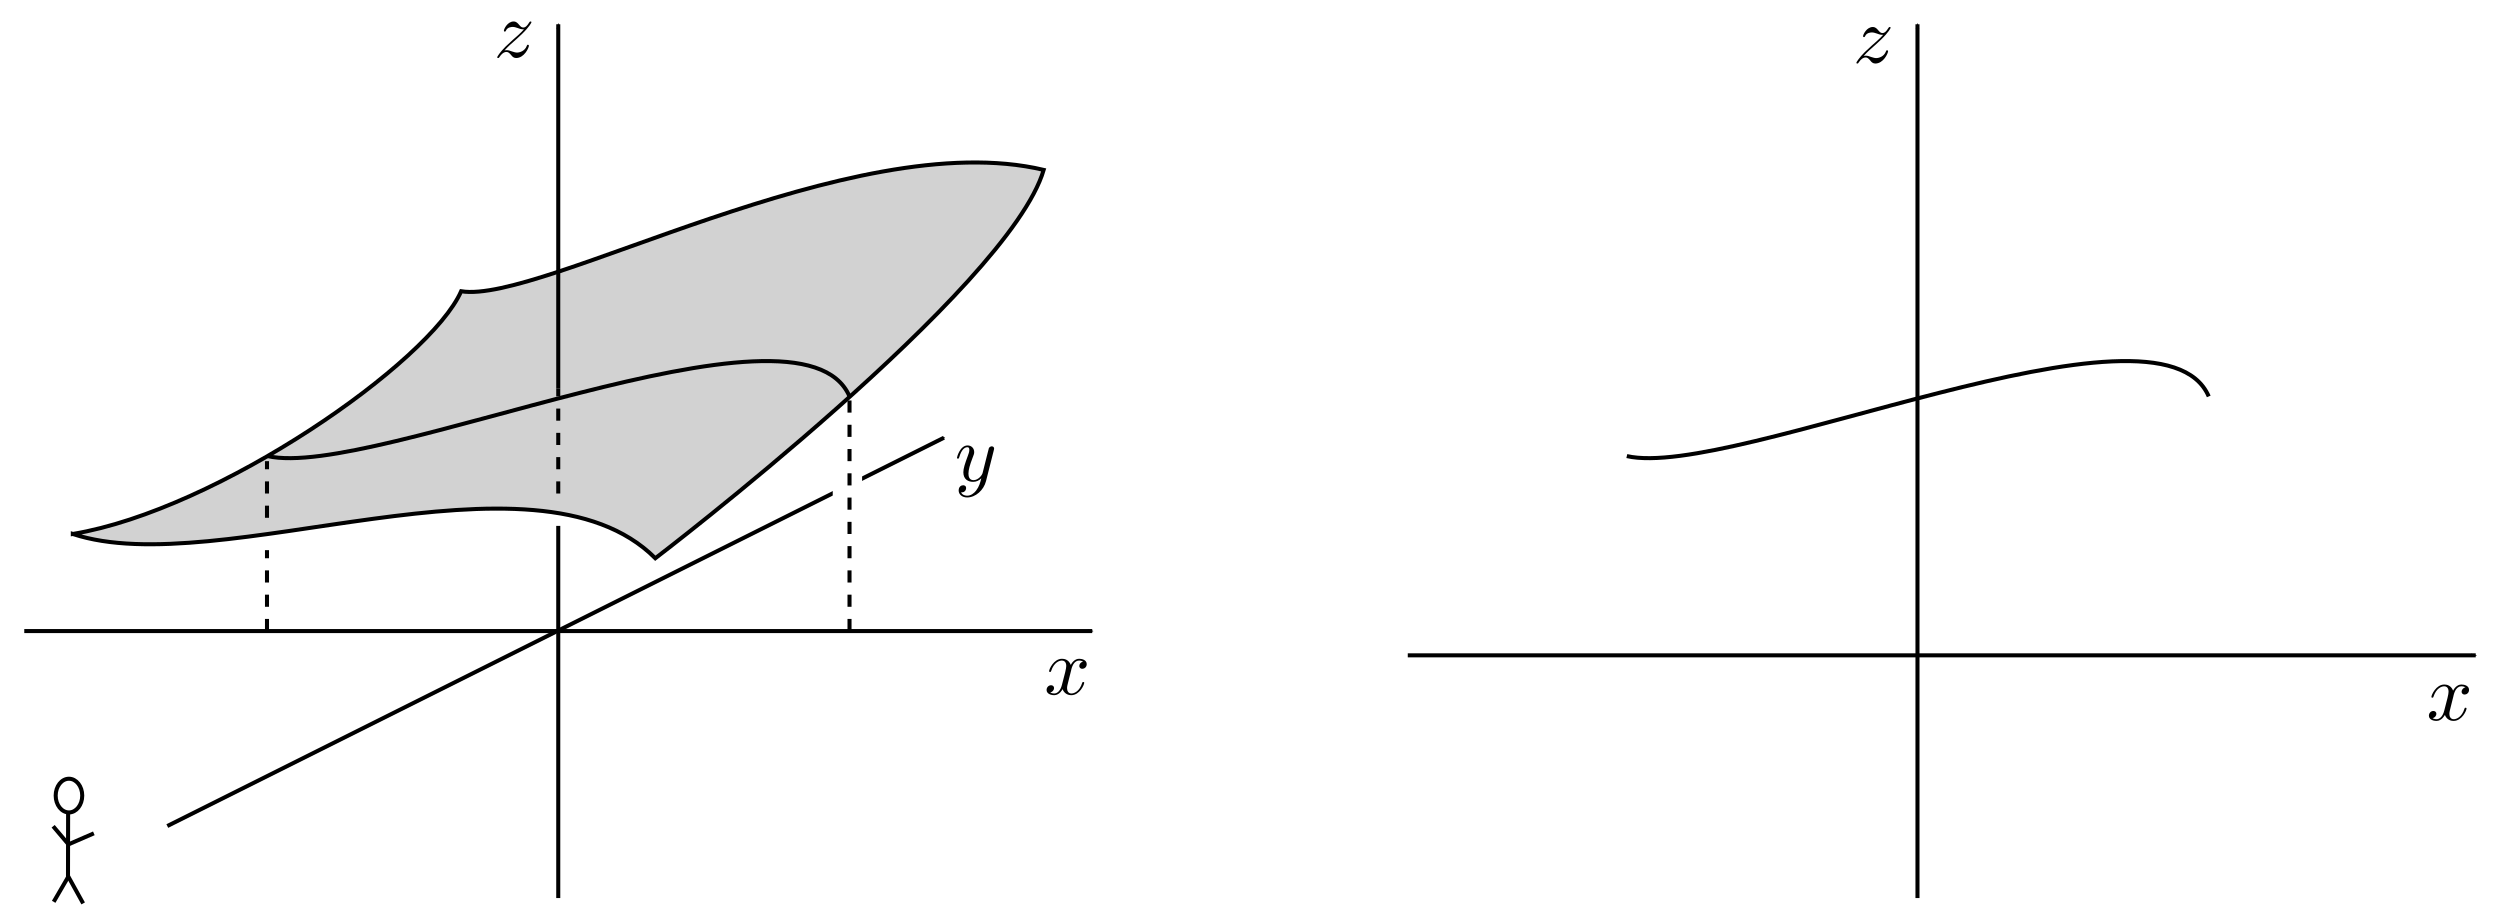 <?xml version="1.0" encoding="UTF-8" standalone="no"?>
<!-- Created with Inkscape (http://www.inkscape.org/) -->

<svg
   xmlns:ns0="http://www.iki.fi/pav/software/textext/"
   xmlns:dc="http://purl.org/dc/elements/1.1/"
   xmlns:cc="http://creativecommons.org/ns#"
   xmlns:rdf="http://www.w3.org/1999/02/22-rdf-syntax-ns#"
   xmlns:svg="http://www.w3.org/2000/svg"
   xmlns="http://www.w3.org/2000/svg"
   xmlns:xlink="http://www.w3.org/1999/xlink"
   xmlns:sodipodi="http://sodipodi.sourceforge.net/DTD/sodipodi-0.dtd"
   xmlns:inkscape="http://www.inkscape.org/namespaces/inkscape"
   width="540.75"
   height="199.5"
   id="svg2"
   version="1.1"
   inkscape:version="0.91 r13725"
   sodipodi:docname="web_slice_front.svg"
   inkscape:export-filename="/home/taylor/c/book/calculus.material/metrics.material/surfaces.material/vertical.images/slice_front.png"
   inkscape:export-xdpi="200"
   inkscape:export-ydpi="200">
  <sodipodi:namedview
     id="base"
     pagecolor="#ffffff"
     bordercolor="#666666"
     borderopacity="1.0"
     inkscape:pageopacity="0.0"
     inkscape:pageshadow="2"
     inkscape:zoom="3.1122751"
     inkscape:cx="144.6474"
     inkscape:cy="45.187098"
     inkscape:document-units="px"
     inkscape:current-layer="layer1"
     showgrid="true"
     inkscape:snap-global="false"
     inkscape:window-width="1920"
     inkscape:window-height="1016"
     inkscape:window-x="0"
     inkscape:window-y="27"
     inkscape:window-maximized="1"
     showguides="true"
     inkscape:guide-bbox="true"
     inkscape:snap-object-midpoints="true"
     fit-margin-top="0"
     fit-margin-left="0"
     fit-margin-right="0"
     fit-margin-bottom="0"
     borderlayer="true">
    <inkscape:grid
       snapvisiblegridlinesonly="true"
       enabled="true"
       visible="true"
       empspacing="3"
       id="grid2985"
       type="xygrid"
       originx="-28.125"
       originy="-878.25" />
  </sodipodi:namedview>
  <defs
     id="defs4">
    <marker
       style="overflow:visible"
       id="Arrow1Mend"
       refX="0"
       refY="0"
       orient="auto"
       inkscape:stockid="Arrow1Mend">
      <path
         transform="matrix(-0.4,0,0,-0.4,-4,0)"
         style="fill-rule:evenodd;stroke:#000000;stroke-width:1pt"
         d="M 0,0 5,-5 -12.5,0 5,5 0,0 Z"
         id="path3770"
         inkscape:connector-curvature="0" />
    </marker>
  </defs>
  <g
     id="layer1"
     inkscape:groupmode="layer"
     inkscape:label="Layer 1"
     transform="translate(-28.125,25.388)">
    <g
       id="g3896"
       transform="matrix(1.75,0,0,1.75,-223.875,-55.772)">
      <rect
         style="color:#000000;clip-rule:nonzero;display:inline;overflow:visible;visibility:visible;opacity:1;isolation:auto;mix-blend-mode:normal;color-interpolation:sRGB;color-interpolation-filters:linearRGB;solid-color:#000000;solid-opacity:1;fill:#ffffff;fill-opacity:1;fill-rule:nonzero;stroke:none;stroke-width:0.5;stroke-linecap:butt;stroke-linejoin:miter;stroke-miterlimit:4;stroke-dasharray:none;stroke-dashoffset:0;stroke-opacity:1;color-rendering:auto;image-rendering:auto;shape-rendering:auto;text-rendering:auto;enable-background:accumulate"
         id="rect6523"
         width="309"
         height="114"
         x="144"
         y="17.362" />
      <path
         style="color:#000000;display:inline;overflow:visible;visibility:visible;fill:none;stroke:#000000;stroke-width:0.5;stroke-linecap:butt;stroke-linejoin:miter;stroke-miterlimit:4;stroke-dasharray:none;stroke-dashoffset:0;stroke-opacity:1;marker:none;enable-background:accumulate"
         d="m 213,128.362 0,-46"
         id="path4400"
         inkscape:connector-curvature="0"
         sodipodi:nodetypes="cc" />
      <path
         style="color:#000000;display:inline;overflow:visible;visibility:visible;fill:none;stroke:#000000;stroke-width:0.5;stroke-linecap:butt;stroke-linejoin:miter;stroke-miterlimit:4;stroke-dasharray:none;stroke-dashoffset:0;stroke-opacity:1;marker:none;marker-end:url(#Arrow1Mend);enable-background:accumulate"
         d="m 147,95.362 132,0"
         id="path2987"
         inkscape:connector-curvature="0"
         sodipodi:nodetypes="cc" />
      <g
         ns0:preamble=""
         ns0:text="$x$"
         word-spacing="normal"
         letter-spacing="normal"
         font-size-adjust="none"
         font-stretch="normal"
         font-weight="normal"
         font-variant="normal"
         font-style="normal"
         stroke-miterlimit="10.433"
         xml:space="preserve"
         transform="matrix(1,0,0,-1,49.639,760.421)"
         id="g3216"
         style="font-style:normal;font-variant:normal;font-weight:normal;font-stretch:normal;letter-spacing:normal;word-spacing:normal;text-anchor:start;fill:none;stroke:#000000;stroke-linecap:butt;stroke-linejoin:miter;stroke-miterlimit:10.433;stroke-dasharray:none;stroke-dashoffset:0;stroke-opacity:1"><path
           id="path3218"
           d="m 226.76,660.23 0,0.03 0.01,0.03 0.01,0.03 0.01,0.04 0.01,0.04 0.01,0.04 0.01,0.04 0.02,0.05 0.01,0.04 0.02,0.05 0.02,0.05 0.02,0.05 0.02,0.05 0.03,0.05 0.02,0.05 0.03,0.05 0.03,0.05 0.03,0.04 0.03,0.05 0.04,0.04 0.04,0.05 0.04,0.04 0.04,0.04 0.04,0.03 0.05,0.03 0.05,0.03 0.02,0.01 0.03,0.02 0.02,0.01 0.03,0.01 0.03,0.01 0.03,0 0.03,0.01 0.02,0.01 0.04,0 0.03,0 0.03,0.01 0.03,0 c 0.05,0 0.29,0 0.5,-0.13 -0.28,-0.05 -0.48,-0.3 -0.48,-0.54 0,-0.16 0.11,-0.35 0.38,-0.35 0.22,0 0.54,0.18 0.54,0.58 0,0.52 -0.59,0.66 -0.93,0.66 -0.58,0 -0.93,-0.53 -1.04,-0.76 -0.25,0.66 -0.79,0.76 -1.08,0.76 -1.03,0 -1.6,-1.29 -1.6,-1.53 0,-0.1 0.1,-0.1 0.12,-0.1 0.08,0 0.11,0.02 0.13,0.11 0.34,1.05 0.99,1.3 1.33,1.3 0.19,0 0.54,-0.09 0.54,-0.67 0,-0.31 -0.17,-0.97 -0.54,-2.36 -0.16,-0.62 -0.51,-1.04 -0.94,-1.04 -0.06,0 -0.29,0 -0.5,0.13 0.25,0.05 0.47,0.26 0.47,0.54 0,0.27 -0.22,0.35 -0.37,0.35 -0.3,0 -0.55,-0.26 -0.55,-0.58 0,-0.46 0.5,-0.65 0.94,-0.65 0.65,0 1.01,0.69 1.04,0.75 0.12,-0.37 0.48,-0.75 1.07,-0.75 1.03,0 1.6,1.28 1.6,1.53 0,0.1 -0.09,0.1 -0.12,0.1 -0.09,0 -0.11,-0.04 -0.13,-0.11 -0.33,-1.07 -1.01,-1.31 -1.33,-1.31 -0.38,0 -0.54,0.32 -0.54,0.66 0,0.22 0.06,0.44 0.17,0.87 z"
           inkscape:connector-curvature="0"
           style="fill:#000000;stroke-width:0" /></g>      <g
         style="font-style:normal;font-variant:normal;font-weight:normal;font-stretch:normal;letter-spacing:normal;word-spacing:normal;text-anchor:start;fill:none;stroke:#000000;stroke-linecap:butt;stroke-linejoin:miter;stroke-miterlimit:10.433;stroke-dasharray:none;stroke-dashoffset:0;stroke-opacity:1"
         id="g3304"
         transform="matrix(1,0,0,-1,38.56,734.052)"
         xml:space="preserve"
         stroke-miterlimit="10.433"
         font-style="normal"
         font-variant="normal"
         font-weight="normal"
         font-stretch="normal"
         font-size-adjust="none"
         letter-spacing="normal"
         word-spacing="normal"
         ns0:text="$y$"
         ns0:preamble=""><path
           style="fill:#000000;stroke-width:0"
           inkscape:connector-curvature="0"
           d="m 228.27,661.02 0,0.01 0,0 0,0.01 0,0 0.01,0.02 0,0.01 0,0.01 0.01,0.01 0,0.01 0,0 0,0.01 0,0.01 0.01,0.01 0,0.01 0,0 0,0.01 0,0 0,0.01 0,0.01 0,0 0,0.01 0,0 0.01,0.01 0,0.01 0,0.01 0,0.01 0,0.01 0,0.01 0,0 0,0.01 c 0,0.18 -0.14,0.27 -0.29,0.27 -0.1,0 -0.26,-0.06 -0.35,-0.21 -0.02,-0.05 -0.1,-0.36 -0.14,-0.54 -0.07,-0.26 -0.14,-0.53 -0.2,-0.79 l -0.45,-1.79 c -0.03,-0.15 -0.46,-0.85 -1.12,-0.85 -0.51,0 -0.62,0.44 -0.62,0.81 0,0.46 0.17,1.07 0.51,1.95 0.16,0.4 0.2,0.51 0.2,0.71 0,0.45 -0.32,0.82 -0.82,0.82 -0.94,0 -1.31,-1.45 -1.31,-1.53 0,-0.1 0.1,-0.1 0.12,-0.1 0.1,0 0.11,0.02 0.16,0.17 0.27,0.94 0.67,1.24 1,1.24 0.08,0 0.25,0 0.25,-0.32 0,-0.25 -0.1,-0.51 -0.17,-0.7 -0.39,-1.05 -0.57,-1.61 -0.57,-2.08 0,-0.89 0.62,-1.18 1.21,-1.18 0.39,0 0.73,0.16 1.01,0.44 -0.13,-0.51 -0.25,-1 -0.65,-1.53 -0.26,-0.33 -0.64,-0.62 -1.1,-0.62 -0.13,0 -0.58,0.03 -0.75,0.41 0.16,0 0.29,0 0.43,0.12 0.1,0.09 0.19,0.22 0.19,0.41 0,0.31 -0.26,0.35 -0.36,0.35 -0.23,0 -0.56,-0.16 -0.56,-0.65 0,-0.49 0.44,-0.86 1.05,-0.86 1.03,0 2.05,0.9 2.33,2.02 z"
           id="path3306" /></g>      <path
         sodipodi:nodetypes="cc"
         inkscape:connector-curvature="0"
         id="path3237"
         d="m 212.678,95.461 48,-24"
         style="color:#000000;display:inline;overflow:visible;visibility:visible;fill:none;stroke:#000000;stroke-width:0.5;stroke-linecap:butt;stroke-linejoin:miter;stroke-miterlimit:4;stroke-dasharray:none;stroke-dashoffset:0;stroke-opacity:1;marker:none;marker-end:url(#Arrow1Mend);enable-background:accumulate" />
      <path
         style="color:#000000;display:inline;overflow:visible;visibility:visible;fill:none;stroke:#000000;stroke-width:0.5;stroke-linecap:butt;stroke-linejoin:miter;stroke-miterlimit:4;stroke-dasharray:none;stroke-dashoffset:0;stroke-opacity:1;marker:none;enable-background:accumulate"
         d="m 164.678,119.461 48,-24"
         id="path3297"
         inkscape:connector-curvature="0"
         sodipodi:nodetypes="cc" />
      <rect
         y="74.702"
         x="246.927"
         height="5.703"
         width="3.627"
         id="rect4776"
         style="fill:#ffffff;fill-opacity:1;stroke:none" />
      <rect
         style="fill:#ffffff;fill-opacity:1;stroke:none"
         id="rect4772"
         width="3.627"
         height="5.703"
         x="211.186"
         y="48.51" />
      <path
         style="color:#000000;display:inline;overflow:visible;visibility:visible;fill:#d2d2d2;fill-opacity:1;stroke:none;stroke-width:0.5;marker:none;enable-background:accumulate"
         d="m 153,83.362 c 18,-3 44.144,-21.25 48,-30 9.936,1.631 48.272,-20.636 72,-15 -4.301,14.682 -48,48 -48,48 -15,-15 -54,3 -72,-3 z"
         id="path4283"
         inkscape:connector-curvature="0"
         sodipodi:nodetypes="ccccc" />
      <path
         sodipodi:nodetypes="cc"
         inkscape:connector-curvature="0"
         id="path4402"
         d="m 213,78.362 0,-13"
         style="color:#000000;display:inline;overflow:visible;visibility:visible;fill:none;stroke:#000000;stroke-width:0.5;stroke-linecap:butt;stroke-linejoin:miter;stroke-miterlimit:4;stroke-dasharray:1.5, 1.5;stroke-dashoffset:0;stroke-opacity:1;marker:none;enable-background:accumulate" />
      <path
         sodipodi:nodetypes="ccccc"
         inkscape:connector-curvature="0"
         id="path4263"
         d="m 153,83.362 c 18,-3 44.144,-21.25 48,-30 9.936,1.631 48.272,-20.636 72,-15 -4.301,14.682 -48,48 -48,48 -15,-15 -54,3 -72,-3 z"
         style="color:#000000;display:inline;overflow:visible;visibility:visible;fill:none;stroke:#000000;stroke-width:0.5;stroke-linecap:butt;stroke-linejoin:miter;stroke-miterlimit:4;stroke-dasharray:none;stroke-dashoffset:0;stroke-opacity:1;marker:none;enable-background:accumulate" />
      <path
         sodipodi:nodetypes="cc"
         inkscape:connector-curvature="0"
         id="path3136"
         d="m 213,65.362 0,-45"
         style="color:#000000;display:inline;overflow:visible;visibility:visible;fill:none;stroke:#000000;stroke-width:0.5;stroke-linecap:butt;stroke-linejoin:miter;stroke-miterlimit:4;stroke-dasharray:none;stroke-dashoffset:0;stroke-opacity:1;marker:none;marker-end:url(#Arrow1Mend);enable-background:accumulate" />
      <path
         sodipodi:nodetypes="cc"
         inkscape:connector-curvature="0"
         id="path5226"
         d="m 177,81.362 0,-7"
         style="color:#000000;display:inline;overflow:visible;visibility:visible;fill:none;stroke:#000000;stroke-width:0.5;stroke-linecap:butt;stroke-linejoin:miter;stroke-miterlimit:4;stroke-dasharray:1.5, 1.5;stroke-dashoffset:0;stroke-opacity:1;marker:none;enable-background:accumulate" />
      <path
         sodipodi:nodetypes="cc"
         inkscape:connector-curvature="0"
         id="path5228"
         d="m 249,95.362 0,-29"
         style="color:#000000;display:inline;overflow:visible;visibility:visible;fill:none;stroke:#000000;stroke-width:0.5;stroke-linecap:butt;stroke-linejoin:miter;stroke-miterlimit:4;stroke-dasharray:1.5, 1.5;stroke-dashoffset:0;stroke-opacity:1;marker:none;enable-background:accumulate" />
      <path
         sodipodi:nodetypes="cc"
         inkscape:connector-curvature="0"
         id="path5230"
         d="m 177.074,73.733 c 13,3 65.926,-21.371 71.926,-7.371"
         style="color:#000000;display:inline;overflow:visible;visibility:visible;fill:none;stroke:#000000;stroke-width:0.5;stroke-linecap:butt;stroke-linejoin:miter;stroke-miterlimit:4;stroke-dasharray:none;stroke-dashoffset:0;stroke-opacity:1;marker:none;enable-background:accumulate" />
      <path
         sodipodi:nodetypes="cc"
         inkscape:connector-curvature="0"
         id="path5232"
         d="m 177,95.362 0,-10"
         style="color:#000000;display:inline;overflow:visible;visibility:visible;fill:none;stroke:#000000;stroke-width:0.5;stroke-linecap:butt;stroke-linejoin:miter;stroke-miterlimit:4;stroke-dasharray:1.5, 1.5;stroke-dashoffset:0;stroke-opacity:1;marker:none;enable-background:accumulate" />
      <path
         style="color:#000000;display:inline;overflow:visible;visibility:visible;fill:none;stroke:#000000;stroke-width:0.5;stroke-linecap:butt;stroke-linejoin:miter;stroke-miterlimit:4;stroke-dasharray:none;stroke-dashoffset:0;stroke-opacity:1;marker:none;marker-end:url(#Arrow1Mend);enable-background:accumulate"
         d="M 381,128.362 381,20.362"
         id="path5758"
         inkscape:connector-curvature="0"
         sodipodi:nodetypes="cc" />
      <path
         style="color:#000000;display:inline;overflow:visible;visibility:visible;fill:none;stroke:#000000;stroke-width:0.5;stroke-linecap:butt;stroke-linejoin:miter;stroke-miterlimit:4;stroke-dasharray:none;stroke-dashoffset:0;stroke-opacity:1;marker:none;enable-background:accumulate"
         d="m 345.074,73.733 c 13,3 65.926,-21.371 71.926,-7.371"
         id="path5760"
         inkscape:connector-curvature="0"
         sodipodi:nodetypes="cc" />
      <path
         sodipodi:nodetypes="cc"
         inkscape:connector-curvature="0"
         id="path5768"
         d="m 318,98.362 132,0"
         style="color:#000000;display:inline;overflow:visible;visibility:visible;fill:none;stroke:#000000;stroke-width:0.5;stroke-linecap:butt;stroke-linejoin:miter;stroke-miterlimit:4;stroke-dasharray:none;stroke-dashoffset:0;stroke-opacity:1;marker:none;marker-end:url(#Arrow1Mend);enable-background:accumulate" />
      <g
         id="g3859"
         transform="translate(10.451,0.682)">
        <ellipse
           style="fill:none;stroke:#000000;stroke-width:0.5;stroke-miterlimit:4;stroke-dasharray:none;stroke-opacity:1"
           id="path3101"
           transform="translate(133.738,105.193)"
           cx="8.334"
           cy="9.822"
           rx="1.641"
           ry="2.083" />
        <path
           style="fill:none;stroke:#000000;stroke-width:0.5;stroke-linecap:butt;stroke-linejoin:miter;stroke-miterlimit:4;stroke-dasharray:none;stroke-opacity:1"
           d="m 141.968,117.246 -0.016,8.223"
           id="path3103"
           inkscape:connector-curvature="0"
           sodipodi:nodetypes="cc" />
        <path
           style="fill:none;stroke:#000000;stroke-width:0.5;stroke-linecap:butt;stroke-linejoin:miter;stroke-miterlimit:4;stroke-dasharray:none;stroke-opacity:1"
           d="m 141.968,124.98 1.859,3.361"
           id="path3105"
           inkscape:connector-curvature="0"
           sodipodi:nodetypes="cc" />
        <path
           style="fill:none;stroke:#000000;stroke-width:0.5;stroke-linecap:butt;stroke-linejoin:miter;stroke-miterlimit:4;stroke-dasharray:none;stroke-opacity:1"
           d="m 141.984,125.051 -1.8,3.094"
           id="path3107"
           inkscape:connector-curvature="0"
           sodipodi:nodetypes="cc" />
        <path
           style="fill:none;stroke:#000000;stroke-width:0.5;stroke-linecap:butt;stroke-linejoin:miter;stroke-miterlimit:4;stroke-dasharray:none;stroke-opacity:1"
           d="m 141.965,120.988 -1.849,-2.181"
           id="path3109"
           inkscape:connector-curvature="0"
           sodipodi:nodetypes="cc" />
        <path
           style="fill:none;stroke:#000000;stroke-width:0.5;stroke-linecap:butt;stroke-linejoin:miter;stroke-miterlimit:4;stroke-dasharray:none;stroke-opacity:1"
           d="m 142.031,121.034 3.117,-1.353"
           id="path3113"
           inkscape:connector-curvature="0"
           sodipodi:nodetypes="cc" />
      </g>
      <g
         transform="translate(-18.401,-110.342)"
         ns0:text="$z$"
         ns0:preamble="/home/taylor/c/image_pile/imagepreamble.tex"
         id="g6993">
        <defs
           id="defs6995">
          <g
             id="g6997">
            <symbol
               style="overflow:visible"
               overflow="visible"
               id="textext-1c3c542d-0">
              <path
                 inkscape:connector-curvature="0"
                 style="stroke:none"
                 d=""
                 id="path7000" />
            </symbol>
            <symbol
               style="overflow:visible"
               overflow="visible"
               id="textext-1c3c542d-1">
              <path
                 inkscape:connector-curvature="0"
                 style="stroke:none"
                 d="m 1.328,-0.828 c 0.531,-0.578 0.828,-0.828 1.188,-1.141 0,0 0.609,-0.531 0.969,-0.891 C 4.438,-3.781 4.656,-4.266 4.656,-4.312 c 0,-0.094 -0.094,-0.094 -0.109,-0.094 -0.078,0 -0.094,0.016 -0.156,0.109 -0.297,0.484 -0.5,0.641 -0.734,0.641 -0.25,0 -0.359,-0.156 -0.516,-0.328 -0.188,-0.219 -0.359,-0.422 -0.688,-0.422 -0.75,0 -1.203,0.922 -1.203,1.141 0,0.047 0.031,0.109 0.109,0.109 0.094,0 0.109,-0.047 0.141,-0.109 0.188,-0.469 0.766,-0.469 0.844,-0.469 0.203,0 0.391,0.062 0.625,0.141 0.406,0.156 0.516,0.156 0.766,0.156 -0.359,0.422 -1.188,1.141 -1.375,1.297 l -0.906,0.844 C 0.781,-0.625 0.422,-0.062 0.422,0.016 c 0,0.094 0.109,0.094 0.125,0.094 0.078,0 0.094,-0.016 0.156,-0.125 0.234,-0.359 0.531,-0.625 0.859,-0.625 0.219,0 0.328,0.094 0.578,0.375 0.156,0.219 0.344,0.375 0.625,0.375 1,0 1.578,-1.266 1.578,-1.531 0,-0.047 -0.047,-0.109 -0.125,-0.109 -0.094,0 -0.109,0.062 -0.141,0.141 C 3.844,-0.75 3.203,-0.562 2.875,-0.562 c -0.188,0 -0.375,-0.062 -0.578,-0.125 -0.344,-0.125 -0.5,-0.172 -0.703,-0.172 -0.016,0 -0.172,0 -0.266,0.031 z m 0,0"
                 id="path7003" />
            </symbol>
          </g>
        </defs>
        <g
           id="textext-1c3c542d-2">
          <g
             style="fill:#000000;fill-opacity:1"
             id="g7006">
            <use
               height="100%"
               width="100%"
               xlink:href="#textext-1c3c542d-1"
               x="223.432"
               y="134.765"
               id="use7008" />
          </g>
        </g>
      </g>
      <g
         style="font-style:normal;font-variant:normal;font-weight:normal;font-stretch:normal;letter-spacing:normal;word-spacing:normal;text-anchor:start;fill:none;stroke:#000000;stroke-linecap:butt;stroke-linejoin:miter;stroke-miterlimit:10.433;stroke-dasharray:none;stroke-dashoffset:0;stroke-opacity:1"
         id="g7075"
         transform="matrix(1,0,0,-1,220.493,763.602)"
         xml:space="preserve"
         stroke-miterlimit="10.433"
         font-style="normal"
         font-variant="normal"
         font-weight="normal"
         font-stretch="normal"
         font-size-adjust="none"
         letter-spacing="normal"
         word-spacing="normal"
         ns0:text="$x$"
         ns0:preamble=""><path
           style="fill:#000000;stroke-width:0"
           inkscape:connector-curvature="0"
           d="m 226.76,660.23 0,0.03 0.01,0.03 0.01,0.03 0.01,0.04 0.01,0.04 0.01,0.04 0.01,0.04 0.02,0.05 0.01,0.04 0.02,0.05 0.02,0.05 0.02,0.05 0.02,0.05 0.03,0.05 0.02,0.05 0.03,0.05 0.03,0.05 0.03,0.04 0.03,0.05 0.04,0.04 0.04,0.05 0.04,0.04 0.04,0.04 0.04,0.03 0.05,0.03 0.05,0.03 0.02,0.01 0.03,0.02 0.02,0.01 0.03,0.01 0.03,0.01 0.03,0 0.03,0.01 0.02,0.01 0.04,0 0.03,0 0.03,0.01 0.03,0 c 0.05,0 0.29,0 0.5,-0.13 -0.28,-0.05 -0.48,-0.3 -0.48,-0.54 0,-0.16 0.11,-0.35 0.38,-0.35 0.22,0 0.54,0.18 0.54,0.58 0,0.52 -0.59,0.66 -0.93,0.66 -0.58,0 -0.93,-0.53 -1.04,-0.76 -0.25,0.66 -0.79,0.76 -1.08,0.76 -1.03,0 -1.6,-1.29 -1.6,-1.53 0,-0.1 0.1,-0.1 0.12,-0.1 0.08,0 0.11,0.02 0.13,0.11 0.34,1.05 0.99,1.3 1.33,1.3 0.19,0 0.54,-0.09 0.54,-0.67 0,-0.31 -0.17,-0.97 -0.54,-2.36 -0.16,-0.62 -0.51,-1.04 -0.94,-1.04 -0.06,0 -0.29,0 -0.5,0.13 0.25,0.05 0.47,0.26 0.47,0.54 0,0.27 -0.22,0.35 -0.37,0.35 -0.3,0 -0.55,-0.26 -0.55,-0.58 0,-0.46 0.5,-0.65 0.94,-0.65 0.65,0 1.01,0.69 1.04,0.75 0.12,-0.37 0.48,-0.75 1.07,-0.75 1.03,0 1.6,1.28 1.6,1.53 0,0.1 -0.09,0.1 -0.12,0.1 -0.09,0 -0.11,-0.04 -0.13,-0.11 -0.33,-1.07 -1.01,-1.31 -1.33,-1.31 -0.38,0 -0.54,0.32 -0.54,0.66 0,0.22 0.06,0.44 0.17,0.87 z"
           id="path7077" /></g>      <g
         id="g7079"
         ns0:preamble="/home/taylor/c/image_pile/imagepreamble.tex"
         ns0:text="$z$"
         transform="translate(149.593,-109.66)">
        <defs
           id="defs7081" />
        <g
           id="g7093">
          <g
             id="g7095"
             style="fill:#000000;fill-opacity:1">
            <use
               id="use7097"
               y="134.765"
               x="223.432"
               xlink:href="#textext-1c3c542d-1"
               width="100%"
               height="100%" />
          </g>
        </g>
      </g>
    </g>
  </g>
</svg>
